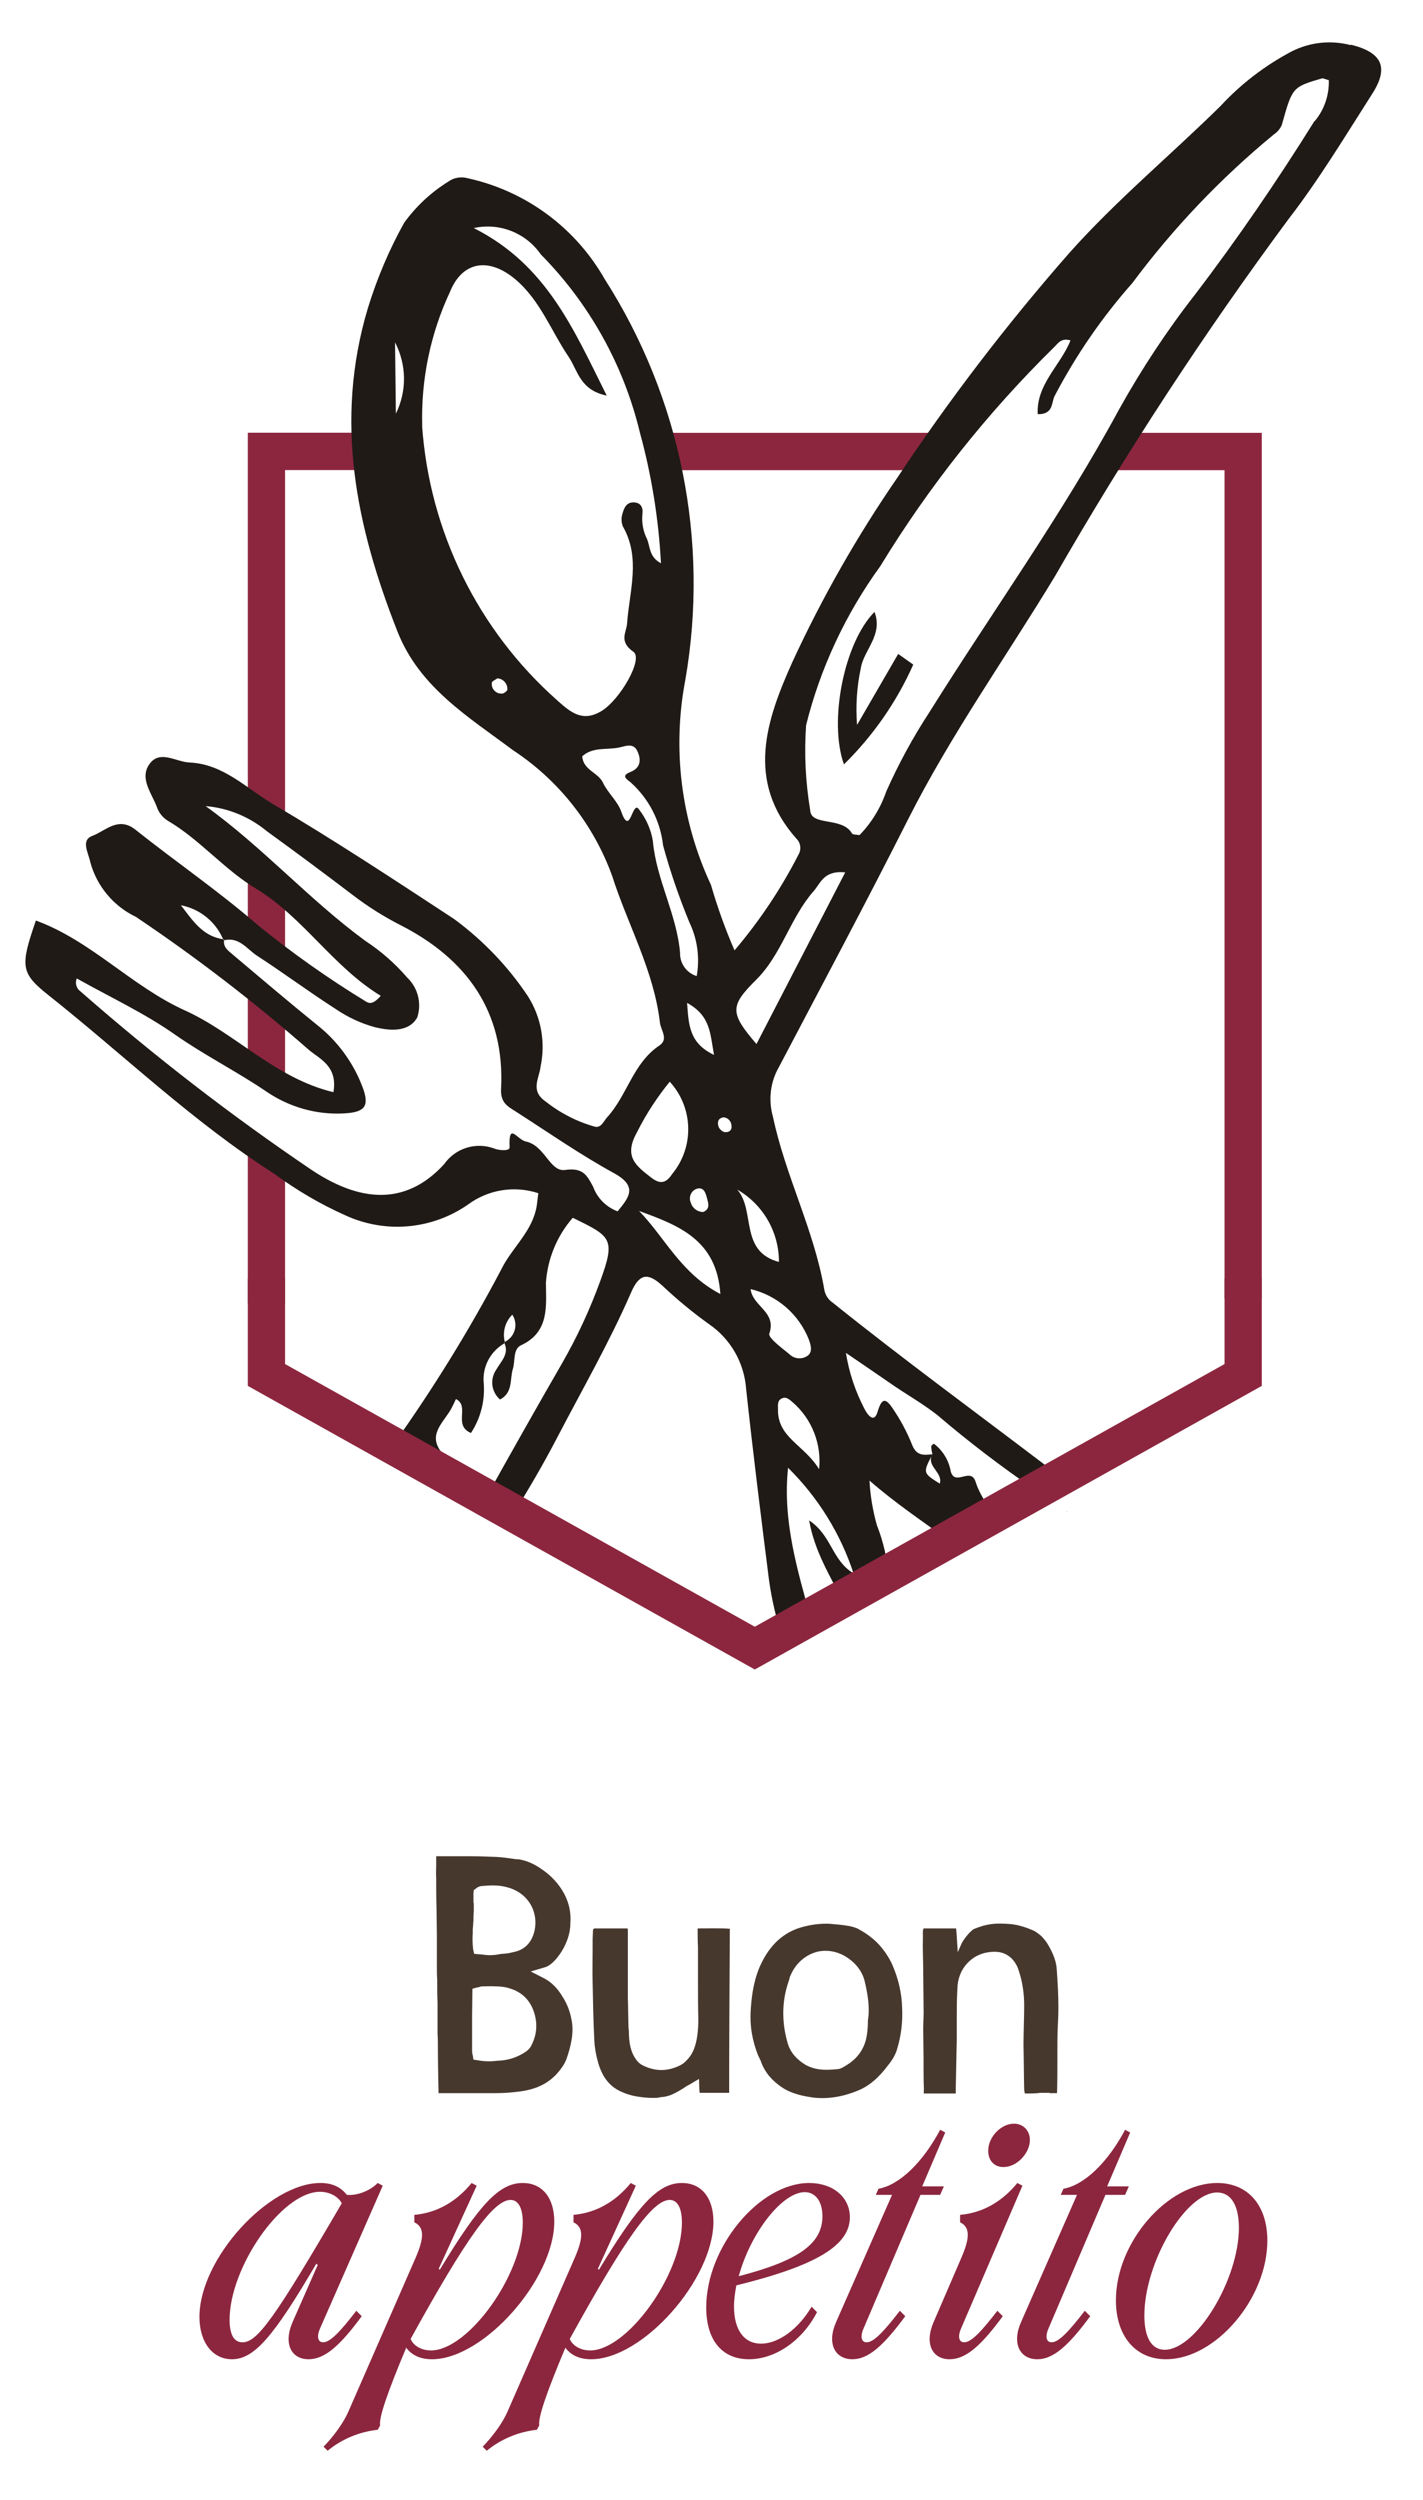 <svg xmlns="http://www.w3.org/2000/svg" width="168" height="295" viewBox="0 0 168 295" fill="none"><path d="M33.654 114.282V106.213C32.022 105.076 30.611 103.579 29.256 102.026V109.776C30.584 111.357 31.953 113.02 33.654 114.282Z" fill="#8C263E"></path><path d="M33.654 121.116C31.814 119.868 30.666 117.664 29.256 115.903V125.455C30.584 126.481 32.091 127.313 33.654 128.034V121.116Z" fill="#8C263E"></path><path d="M29.256 134.772V153.794H33.654V137.49C32.243 136.505 30.708 135.646 29.256 134.772Z" fill="#8C263E"></path><path d="M45.893 55.471C45.645 53.988 45.313 52.532 44.884 51.062H29.256V94.595C30.542 95.981 32.077 97.076 33.654 98.089V55.471H45.907H45.893Z" fill="#8C263E"></path><path d="M89.113 51.076H77.205C77.634 52.504 77.731 53.974 77.731 55.485H109.236C110.038 54.043 110.784 52.574 111.393 51.076H89.113Z" fill="#8C263E"></path><path d="M131.86 51.076C131.169 52.504 130.574 54.015 129.91 55.485H144.57V153.211H148.968V51.076H131.86Z" fill="#8C263E"></path><path d="M59.542 158.355C59.542 158.355 59.487 158.382 59.459 158.396C59.473 158.438 59.487 158.479 59.514 158.507C59.542 158.507 59.556 158.479 59.584 158.466C59.584 158.424 59.57 158.382 59.556 158.341L59.542 158.355Z" fill="#1F1A16"></path><path d="M125.955 178.373C125.955 178.387 125.982 178.414 125.996 178.428C125.996 178.401 125.996 178.373 125.982 178.346C125.982 178.346 125.969 178.359 125.955 178.373Z" fill="#1F1A16"></path><path d="M96.731 190.629C97.229 190.352 97.727 190.074 98.225 189.797C98.031 189.423 97.824 189.076 97.534 188.785C96.662 189.326 96.621 189.964 96.745 190.643L96.731 190.629Z" fill="#1F1A16"></path><path d="M26.309 110.843C26.309 110.843 26.35 110.926 26.364 110.981C26.392 110.981 26.406 110.981 26.433 110.968C26.433 110.94 26.433 110.912 26.433 110.871C26.392 110.871 26.336 110.857 26.295 110.843H26.309Z" fill="#1F1A16"></path><path d="M109.982 171.65C109.94 171.734 109.899 171.803 109.871 171.886C109.913 171.803 109.954 171.734 109.996 171.65C109.996 171.65 109.996 171.65 109.982 171.65Z" fill="#1F1A16"></path><path d="M107.824 78.416C105.86 82.825 103.08 86.817 99.636 90.2C97.811 85.098 99.664 75.81 103.246 72.205C104.283 74.95 101.974 76.683 101.628 78.846C101.158 81.05 101.006 83.31 101.185 85.542C102.804 82.755 104.422 79.955 106.04 77.168L107.81 78.416H107.824Z" fill="#1F1A16"></path><path d="M159.41 5.312C157.1 4.716 154.652 4.979 152.509 6.06C149.355 7.724 146.506 9.901 144.086 12.521C138.167 18.344 131.722 23.695 126.218 29.878C118.86 38.266 112.069 47.139 105.901 56.428C101.185 63.276 97.064 70.513 93.579 78.055C90.495 84.904 87.964 92.127 94.021 98.962C94.533 99.461 94.63 100.224 94.27 100.847C92.196 104.896 89.665 108.68 86.719 112.146C85.626 109.637 84.7 107.058 83.939 104.424C80.412 96.882 79.347 88.412 80.91 80.232C83.759 63.831 80.357 46.959 71.395 32.942C67.938 26.87 62.088 22.558 55.283 21.047C54.453 20.798 53.568 20.95 52.877 21.463C50.871 22.711 49.129 24.347 47.732 26.26C45.934 29.477 44.496 32.887 43.417 36.408C39.448 49.704 42.048 62.154 46.93 74.534C49.53 81.133 55.325 84.599 60.539 88.509C65.946 92.058 70.054 97.257 72.266 103.343C74.106 109.124 77.19 114.503 77.909 120.659C78.02 121.602 78.974 122.627 77.826 123.39C74.742 125.456 74.051 129.241 71.7 131.819C71.257 132.304 70.98 133.122 70.234 132.956C68.118 132.36 66.14 131.348 64.411 129.975C62.558 128.7 63.664 127.258 63.816 125.885C64.425 123.03 63.899 120.063 62.35 117.595C59.999 114.06 57.04 110.968 53.61 108.445C46.543 103.814 39.489 99.156 32.215 94.872C29.089 93.028 26.364 90.144 22.368 89.978C20.763 89.909 18.869 88.439 17.638 90.172C16.407 91.919 17.997 93.694 18.578 95.385C18.827 96.009 19.284 96.536 19.864 96.882C23.64 99.114 26.434 102.58 30.251 104.882C35.81 108.251 39.323 114.087 44.952 117.512C44.081 118.496 43.638 118.468 43.168 118.163C38.715 115.446 34.441 112.424 30.389 109.124C25.797 105.145 20.75 101.693 15.992 97.908C13.959 96.286 12.451 98.061 10.916 98.629C9.492 99.156 10.446 100.639 10.667 101.762C11.442 104.591 13.406 106.934 16.047 108.195C23.211 113.006 30.057 118.274 36.544 123.958C37.843 125.012 39.877 125.858 39.365 128.88C32.505 127.244 27.803 121.934 21.828 119.231C15.536 116.389 10.792 111.023 4.236 108.625C2.383 114.004 2.411 114.808 5.716 117.429C14.595 124.471 22.782 132.401 32.408 138.529C35.008 140.442 37.788 142.078 40.734 143.395C45.45 145.586 50.968 145.115 55.242 142.148C57.634 140.373 60.732 139.874 63.554 140.803C63.443 141.565 63.415 142.231 63.249 142.855C62.572 145.572 60.345 147.388 59.156 149.842C55.38 157.01 51.106 163.914 46.404 170.513C47.469 171.026 48.534 171.553 49.599 172.094C49.641 172.024 49.682 171.941 49.724 171.872C49.876 172.038 50.014 172.204 50.125 172.371C51.134 172.898 52.144 173.452 53.139 174.007C53.278 173.189 53.181 172.454 52.739 172.038C50.208 169.654 52.033 168.239 53.139 166.465C53.402 166.035 53.596 165.564 53.831 165.092C55.505 165.938 53.458 168.184 55.601 169.099C56.777 167.311 57.302 165.176 57.095 163.04C56.984 161.183 57.952 159.422 59.571 158.507C59.557 158.465 59.543 158.424 59.515 158.396C59.543 158.396 59.571 158.368 59.598 158.355C59.308 157.204 59.626 155.984 60.483 155.138C60.566 155.249 60.622 155.374 60.677 155.499C61.133 156.594 60.649 157.842 59.598 158.341C59.598 158.382 59.612 158.424 59.626 158.465C59.598 158.465 59.584 158.493 59.557 158.507C60.124 159.782 59.156 160.628 58.602 161.599C57.814 162.722 57.994 164.247 59.031 165.148C60.594 164.33 60.165 162.763 60.552 161.529C60.843 160.587 60.539 159.2 61.52 158.743C64.895 157.176 64.466 154.084 64.453 151.353C64.646 148.525 65.766 145.835 67.62 143.7C72.142 145.919 72.723 146.113 70.842 151.229C69.625 154.57 68.131 157.786 66.361 160.864C63.36 166.063 60.414 171.289 57.496 176.516C58.575 177.168 59.64 177.819 60.705 178.471C62.489 175.615 64.176 172.717 65.739 169.723C68.712 164.011 71.935 158.424 74.507 152.518C75.475 150.286 76.485 150.119 78.227 151.741C79.956 153.364 81.795 154.889 83.718 156.261C86.263 158.008 87.867 160.822 88.088 163.9C88.904 171.456 89.844 178.998 90.799 186.526C91.117 188.758 91.629 190.948 92.306 193.083C93.468 192.46 94.616 191.822 95.778 191.184C94.132 185.236 92.375 179.455 93.039 173.203C96.566 176.682 99.221 180.953 100.77 185.666C98.184 184.1 98.225 181.216 95.529 179.414C96.165 183.088 98.032 185.999 99.553 189.063C101.351 188.037 103.149 186.997 104.933 185.957C104.739 183.961 104.311 181.965 103.522 179.968C103.038 178.249 102.748 176.488 102.651 174.714C105.625 177.306 108.861 179.497 112.014 181.757C113.784 180.703 115.541 179.635 117.311 178.582C116.426 177.445 115.624 176.253 115.181 174.866C114.614 173.05 112.775 175.435 112.249 173.646C112.028 172.343 111.323 171.179 110.272 170.374C110.23 170.347 109.94 170.582 109.94 170.693C109.953 170.998 110.009 171.317 110.078 171.608C110.078 171.608 110.078 171.608 110.092 171.608C110.05 171.692 110.009 171.761 109.967 171.844C109.525 173.106 111.336 173.799 110.949 175.074C109.013 173.854 108.944 173.813 109.967 171.844C109.995 171.775 110.023 171.692 110.078 171.608C109.11 171.705 108.225 171.844 107.699 170.527C107.077 168.96 106.275 167.477 105.32 166.091C104.532 164.954 104.089 164.981 103.605 166.603C103.149 168.115 102.319 166.77 102.029 166.188C100.964 164.136 100.231 161.931 99.871 159.644C101.655 160.864 103.453 162.084 105.237 163.318C107.035 164.566 108.93 165.619 110.673 166.992C114.31 170.097 118.127 173.009 122.069 175.712C123.009 175.144 123.949 174.589 124.89 174.021C124.489 173.716 124.088 173.411 123.687 173.106C115.223 166.673 106.634 160.392 98.336 153.738C97.783 153.377 97.423 152.809 97.313 152.157C96.109 145.128 92.721 138.751 91.255 131.778C90.743 129.989 90.896 128.062 91.712 126.385C96.912 116.486 102.195 106.629 107.229 96.647C112.291 86.637 118.791 77.515 124.572 67.962C132.939 53.405 142.136 39.347 152.121 25.858C155.745 21.172 158.815 16.056 162.01 11.065C164.015 7.932 163.144 6.199 159.534 5.284L159.41 5.312ZM46.736 48.816C46.709 46.016 46.667 43.202 46.639 40.401C48.009 43.035 48.05 46.155 46.736 48.816ZM72.861 142.924C71.547 142.411 70.51 141.371 70.026 140.04C69.307 138.709 68.85 137.753 66.721 138.058C64.909 138.321 64.342 135.174 62.088 134.703C61.023 134.481 60.027 132.304 60.165 135.396C60.193 135.854 58.92 135.77 58.326 135.521C56.168 134.731 53.748 135.493 52.434 137.379C48.41 141.773 43.265 142.37 36.792 138.058C27.277 131.625 18.177 124.596 9.533 117.013C9.022 116.666 8.828 116.014 9.063 115.46C12.963 117.65 17.057 119.55 20.68 122.101C24.152 124.527 27.913 126.412 31.413 128.783C34.096 130.627 37.304 131.556 40.554 131.389C43.099 131.265 43.666 130.544 42.795 128.256C41.702 125.386 39.863 122.863 37.456 120.964C34.04 118.205 30.693 115.349 27.333 112.521C26.835 112.105 26.337 111.689 26.461 110.954C26.434 110.954 26.42 110.954 26.392 110.968C26.378 110.926 26.351 110.885 26.337 110.829C23.903 110.483 22.7 108.556 21.358 106.823C23.585 107.252 25.452 108.75 26.337 110.829C26.378 110.829 26.434 110.843 26.475 110.857C26.475 110.885 26.475 110.926 26.475 110.954C28.245 110.524 29.172 112.022 30.375 112.798C33.501 114.822 36.488 117.054 39.628 119.064C41.024 120.021 42.573 120.742 44.205 121.199C45.976 121.643 48.271 121.851 49.267 120.049C49.806 118.385 49.336 116.555 48.078 115.363C46.639 113.685 44.966 112.23 43.127 111.023C36.502 106.171 31.011 99.96 24.276 95.122C26.932 95.344 29.449 96.383 31.509 98.088C34.939 100.57 38.328 103.093 41.702 105.658C43.445 106.989 45.298 108.154 47.248 109.152C55.076 113.131 59.626 119.369 59.156 128.492C59.073 130.142 59.944 130.558 60.898 131.168C64.743 133.635 68.505 136.256 72.502 138.446C75.323 139.999 74.272 141.288 72.93 142.924H72.861ZM84.299 124.485C81.367 123.085 81.311 120.978 81.118 118.344C83.939 119.896 83.828 122.017 84.299 124.485ZM83.013 143.021C82.349 143.021 81.754 142.577 81.56 141.94C81.56 141.926 81.56 141.912 81.546 141.898C81.284 141.274 81.574 140.553 82.197 140.304C83.068 139.985 83.303 140.747 83.469 141.385C83.621 141.981 83.87 142.661 83.026 143.021H83.013ZM59.252 81.84C59.183 81.84 59.114 81.84 59.045 81.84C58.423 81.757 57.994 81.202 58.063 80.579C58.063 80.384 58.492 80.218 58.713 80.052C59.404 80.079 59.93 80.676 59.902 81.369C59.902 81.535 59.46 81.868 59.239 81.854L59.252 81.84ZM49.848 50.231C49.696 44.782 50.816 39.375 53.126 34.44C54.605 30.78 57.759 30.35 60.87 32.984C63.789 35.466 65.075 39.07 67.149 42.134C68.201 43.687 68.463 46.044 71.63 46.681C67.675 38.765 64.508 31.237 55.933 26.912C58.948 26.246 62.074 27.466 63.844 30.017C69.584 35.826 73.636 43.091 75.544 51.035C76.927 56.081 77.757 61.252 78.034 66.465C76.595 65.716 76.775 64.455 76.374 63.581C75.918 62.666 75.738 61.641 75.849 60.615C75.931 59.88 75.655 59.284 74.77 59.284C73.912 59.284 73.663 60.005 73.484 60.629C73.331 61.114 73.345 61.641 73.539 62.126C75.669 65.855 74.313 69.709 74.037 73.536C73.968 74.617 73.013 75.685 74.784 76.918C75.973 77.75 73.221 82.561 71.008 83.906C68.795 85.237 67.412 84.114 65.739 82.603C56.417 74.326 50.705 62.708 49.834 50.245L49.848 50.231ZM77.079 99.239C76.858 97.908 76.305 96.647 75.489 95.579C74.631 94.165 74.452 98.92 73.345 95.773C72.916 94.539 71.755 93.569 71.188 92.363C70.607 91.129 68.85 90.893 68.74 89.243C69.971 88.134 71.561 88.495 72.986 88.231C73.733 88.093 74.742 87.594 75.226 88.592C75.683 89.534 75.724 90.574 74.452 91.087C73.456 91.489 73.733 91.781 74.438 92.307C76.595 94.234 77.965 96.882 78.283 99.766C79.126 102.844 80.163 105.866 81.38 108.819C82.335 110.802 82.639 113.02 82.252 115.183C81.049 114.808 80.246 113.685 80.288 112.424C79.887 107.849 77.48 103.787 77.079 99.253V99.239ZM75.268 133.483C76.319 131.403 77.605 129.448 79.071 127.646C81.865 130.696 81.989 135.341 79.361 138.529C78.656 139.624 77.937 139.777 76.9 138.973C75.032 137.531 73.567 136.436 75.268 133.497V133.483ZM85.046 152.698C80.371 150.258 78.504 146.03 75.447 142.896C80.025 144.574 84.617 146.238 85.046 152.698ZM85.46 133.566C85.17 133.455 84.935 133.219 84.824 132.928C84.686 132.457 84.727 131.944 85.447 131.847C85.931 131.902 86.318 132.291 86.359 132.79C86.456 133.441 85.986 133.677 85.46 133.58V133.566ZM96.704 173.369C94.92 170.471 91.781 169.64 91.85 166.298C91.85 165.827 91.753 165.3 92.265 165.037C92.818 164.746 93.205 165.162 93.579 165.467C95.847 167.435 97.008 170.374 96.704 173.369ZM95.473 158.008C95.695 158.646 95.957 159.408 95.446 159.907C94.768 160.462 93.786 160.406 93.178 159.782C92.279 159.048 90.66 157.855 90.826 157.37C91.712 154.778 88.863 154.182 88.614 152.116C91.725 152.851 94.284 155.055 95.473 158.022V158.008ZM91.96 148.913C87.258 147.666 89.222 142.841 87.037 140.373C90.094 142.134 91.974 145.392 91.96 148.913ZM89.319 123.21C86.152 119.522 86.152 118.718 89.278 115.612C92.292 112.618 93.288 108.306 96.068 105.145C96.898 104.202 97.244 102.691 99.788 102.941L89.305 123.21H89.319ZM155.178 14.296C150.794 21.325 146.119 28.159 141.085 34.759C137.752 39.029 134.765 43.562 132.123 48.303C125.415 60.698 117.187 72.122 109.732 84.031C107.782 87.011 106.081 90.144 104.629 93.403C103.965 95.33 102.9 97.076 101.476 98.546C101.13 98.477 100.673 98.518 100.577 98.338C99.429 96.342 95.722 97.534 95.653 95.607C95.1 92.293 94.934 88.924 95.169 85.57C96.856 78.804 99.844 72.44 103.937 66.798C109.691 57.37 116.578 48.706 124.447 40.97C124.904 40.54 125.249 39.847 126.384 40.166C125.236 43.091 122.331 45.337 122.511 48.872C124.364 48.927 124.129 47.513 124.489 46.765C127.006 41.954 130.09 37.462 133.686 33.4C138.526 26.898 144.141 21.006 150.393 15.862C150.807 15.585 151.139 15.197 151.333 14.739C152.578 10.289 152.564 10.275 156.077 9.249C156.215 9.208 156.395 9.332 156.879 9.457C156.934 11.232 156.339 12.965 155.205 14.309L155.178 14.296Z" fill="#1F1A16"></path><path d="M144.571 150.896V160.961L89.112 191.96L33.654 160.961V150.896H29.256V163.539L89.112 197.007L148.969 163.539V150.896H144.571Z" fill="#8C263E"></path><path d="M143.704 257.6C147.344 257.6 149.624 260.24 149.624 264.4C149.624 271.24 143.504 278.4 137.664 278.4C134.064 278.4 131.744 275.68 131.744 271.44C131.744 264.6 137.824 257.6 143.704 257.6ZM135.104 273.24C135.104 275.88 135.984 277.28 137.504 277.28C141.224 277.28 146.264 269 146.264 262.88C146.264 260.2 145.304 258.72 143.704 258.72C139.984 258.72 135.104 266.96 135.104 273.24Z" fill="#8C263E"></path><path d="M130.511 259L123.791 274.76C123.351 275.76 123.551 276.4 124.151 276.4C124.991 276.4 126.191 275.12 128.071 272.68L128.711 273.32C126.151 276.8 124.351 278.4 122.471 278.4C120.391 278.4 119.431 276.52 120.551 274L127.151 259H125.231L125.551 258.28C128.031 257.84 130.791 255.16 132.831 251.32L133.431 251.64L130.711 258H133.271L132.831 259H130.511Z" fill="#8C263E"></path><path d="M116.668 253.8C116.668 252.16 118.188 250.6 119.708 250.6C120.788 250.6 121.588 251.4 121.588 252.52C121.588 254.08 120.068 255.72 118.468 255.72C117.388 255.72 116.668 254.96 116.668 253.8ZM110.228 274L113.508 266.4C114.548 264 114.508 262.8 113.348 262.24V261.36C116.068 261.12 118.348 259.76 120.108 257.6L120.708 257.92L113.468 274.76C113.028 275.76 113.228 276.4 113.828 276.4C114.668 276.4 115.868 275.12 117.748 272.68L118.388 273.32C115.828 276.8 114.028 278.4 112.108 278.4C110.068 278.4 109.108 276.56 110.228 274Z" fill="#8C263E"></path><path d="M108.675 259L101.955 274.76C101.515 275.76 101.715 276.4 102.315 276.4C103.155 276.4 104.355 275.12 106.235 272.68L106.875 273.32C104.315 276.8 102.515 278.4 100.635 278.4C98.555 278.4 97.595 276.52 98.715 274L105.315 259H103.395L103.715 258.28C106.195 257.84 108.955 255.16 110.995 251.32L111.595 251.64L108.875 258H111.435L110.995 259H108.675Z" fill="#8C263E"></path><path d="M95.537 257.6C98.337 257.6 100.337 259.28 100.337 261.64C100.337 264.96 96.377 267.36 86.937 269.68C86.777 270.52 86.657 271.36 86.657 272.16C86.657 274.96 87.857 276.56 89.857 276.56C91.897 276.56 94.257 274.84 95.817 272.2L96.457 272.84C94.737 276.2 91.537 278.4 88.417 278.4C85.257 278.4 83.377 276.16 83.377 272.28C83.377 265.16 89.657 257.6 95.537 257.6ZM87.217 268.6C94.297 266.76 97.097 264.76 97.097 261.52C97.097 259.76 96.257 258.68 95.017 258.68C92.337 258.68 88.617 263.48 87.217 268.6Z" fill="#8C263E"></path><path d="M75.068 257.92L70.588 267.72L70.708 267.84C75.428 260.04 77.748 257.6 80.508 257.6C82.788 257.6 84.228 259.32 84.228 262.16C84.228 268.96 75.908 278.4 69.788 278.4C68.468 278.4 67.428 277.96 66.748 277.04C64.428 282.56 63.508 285.36 63.668 286.2L63.388 286.72C61.188 286.96 59.108 287.84 57.468 289.2L56.988 288.72C58.228 287.44 59.348 285.88 59.908 284.6L67.868 266.4C68.908 264 68.868 262.8 67.708 262.24V261.36C70.428 261.12 72.708 259.76 74.468 257.6L75.068 257.92ZM67.268 276C67.588 276.8 68.548 277.36 69.668 277.36C74.068 277.36 80.508 268.4 80.508 262.28C80.508 260.56 79.988 259.6 79.068 259.6C77.068 259.6 73.868 264.04 67.268 276Z" fill="#8C263E"></path><path d="M56.279 257.92L51.799 267.72L51.919 267.84C56.639 260.04 58.959 257.6 61.719 257.6C63.999 257.6 65.439 259.32 65.439 262.16C65.439 268.96 57.119 278.4 50.999 278.4C49.679 278.4 48.639 277.96 47.959 277.04C45.639 282.56 44.719 285.36 44.879 286.2L44.599 286.72C42.399 286.96 40.319 287.84 38.679 289.2L38.199 288.72C39.439 287.44 40.559 285.88 41.119 284.6L49.079 266.4C50.119 264 50.079 262.8 48.919 262.24V261.36C51.639 261.12 53.919 259.76 55.679 257.6L56.279 257.92ZM48.479 276C48.799 276.8 49.759 277.36 50.879 277.36C55.279 277.36 61.719 268.4 61.719 262.28C61.719 260.56 61.199 259.6 60.279 259.6C58.279 259.6 55.079 264.04 48.479 276Z" fill="#8C263E"></path><path d="M45.187 257.92L37.787 274.76C37.347 275.76 37.547 276.4 38.147 276.4C38.987 276.4 40.187 275.12 42.067 272.68L42.707 273.32C40.147 276.8 38.347 278.4 36.427 278.4C34.387 278.4 33.427 276.56 34.547 274L37.507 267.28L37.347 267.12C32.267 275.8 29.987 278.4 27.387 278.4C25.067 278.4 23.547 276.36 23.547 273.4C23.547 266.52 31.747 257.6 37.827 257.6C39.187 257.6 40.187 258.04 40.947 259C42.147 259.12 43.707 258.52 44.587 257.6L45.187 257.92ZM40.347 260C39.947 259.2 38.907 258.64 37.787 258.64C33.227 258.64 27.107 267.6 27.107 273.72C27.107 275.44 27.587 276.4 28.627 276.4C30.387 276.4 32.427 273.56 40.347 260Z" fill="#8C263E"></path><path d="M124.955 236.88C124.955 237.72 124.915 238.52 124.875 239.32C124.835 240.2 124.835 241.16 124.835 242.08V242.16C124.835 242.56 124.835 243.08 124.835 243.6C124.835 244.52 124.835 245.68 124.795 246.84V247C124.675 247 124.515 247 124.395 247H123.955C123.875 246.96 123.795 246.96 123.755 246.96H123.675C123.515 246.96 123.395 246.96 123.235 246.96C122.955 246.96 122.715 246.96 122.515 247C122.075 247.04 121.555 247.04 121.155 247.04H120.995C120.955 246.84 120.915 246.68 120.915 246.56C120.875 244.88 120.875 243.08 120.835 241.4V241.28C120.835 239.72 120.915 238.2 120.915 236.68C120.915 235.24 120.715 233.96 120.355 232.8C120.235 232.44 120.155 232.12 119.955 231.8C119.435 230.88 118.595 230.36 117.595 230.32C116.355 230.28 115.235 230.68 114.435 231.44C113.555 232.24 113.075 233.36 113.035 234.6C112.955 235.92 112.955 237.24 112.955 238.52C112.955 239.28 112.955 240 112.955 240.72C112.915 242.68 112.875 244.68 112.835 246.6C112.835 246.76 112.835 246.92 112.835 247.04C111.955 247.04 110.075 247.04 109.075 247.04C109.035 246.96 109.075 246.8 109.075 246.56V246.44C109.035 245.52 109.035 244.52 109.035 243.6V242.76C109.035 241.64 108.995 240.52 108.995 239.44C108.995 238.56 109.075 237.68 109.035 236.8V236.56C109.035 235.28 108.995 233.96 108.995 232.64C108.995 231.24 108.915 230.08 108.955 228.8V227.84C108.995 227.76 108.995 227.68 109.035 227.56H112.875C112.915 227.8 112.955 228.48 112.995 229.12L113.075 230.36L113.555 229.28C113.555 229.28 114.155 228.2 114.955 227.64C116.595 226.96 117.595 226.92 119.235 227.04C120.155 227.12 121.075 227.4 122.075 227.84C122.355 228 122.635 228.2 122.915 228.44C123.155 228.68 123.395 228.96 123.635 229.32C124.075 230.04 124.675 231.16 124.755 232.32C124.875 234 124.955 235.48 124.955 236.88Z" fill="#47382E"></path><path d="M106.506 236.96C106.586 238.6 106.386 240.2 105.946 241.68C105.786 242.32 105.426 243 104.866 243.68C103.706 245.24 102.546 246.2 101.226 246.72C99.466 247.44 97.706 247.72 95.986 247.52C94.946 247.36 93.546 247.12 92.386 246.36C91.106 245.52 90.306 244.52 89.866 243.36C89.826 243.16 89.706 243 89.666 242.88L89.626 242.8C89.586 242.72 89.546 242.64 89.506 242.56C88.826 240.84 88.506 239.08 88.626 237.28C88.706 235.88 88.906 234 89.626 232.24C90.666 229.8 92.186 228.24 94.306 227.52C95.306 227.2 96.426 227 97.586 227C97.946 227 98.306 227.04 98.666 227.08C99.266 227.12 99.786 227.2 100.266 227.28C100.666 227.36 101.106 227.48 101.426 227.68C102.386 228.2 103.146 228.8 103.786 229.48C104.426 230.2 104.946 230.96 105.346 231.84C106.106 233.6 106.466 235.28 106.506 236.96ZM102.546 237.72C102.626 236.4 102.386 235.04 102.066 233.72C101.866 232.96 101.466 232.28 100.866 231.68C99.626 230.48 98.146 230 96.626 230.28C95.186 230.6 93.946 231.64 93.346 233.08C93.266 233.2 93.226 233.36 93.186 233.56C93.146 233.64 93.146 233.76 93.106 233.8C92.306 236.12 92.266 238.56 92.986 241.08C93.306 242.16 93.986 242.96 95.066 243.64C95.786 244.04 96.546 244.24 97.546 244.24C98.026 244.24 98.546 244.2 98.946 244.16C99.266 244.12 99.506 243.96 99.706 243.84C101.266 242.96 102.106 241.72 102.346 240.12C102.426 239.56 102.466 239 102.466 238.48V238.44C102.506 238.2 102.506 237.96 102.546 237.72Z" fill="#47382E"></path><path d="M86.085 246.76C86.085 246.8 86.085 246.84 86.085 246.92V246.96C85.565 246.96 84.965 246.96 84.405 246.96H82.605C82.605 246.84 82.565 246.72 82.565 246.6L82.525 245.32L81.445 245.96C81.205 246.08 81.005 246.2 80.765 246.36L80.725 246.4C79.725 247 79.005 247.44 77.925 247.48L77.805 247.52C77.605 247.56 77.365 247.56 77.005 247.56C76.405 247.56 75.765 247.48 75.525 247.44C74.565 247.32 73.725 247.04 72.965 246.64C71.805 246 71.045 244.92 70.605 243.36C70.365 242.52 70.205 241.64 70.165 240.76C70.045 238.4 70.005 236.04 69.965 234C69.925 232.64 69.965 231.2 69.965 229.84V228.92C69.965 228.52 70.005 228.16 70.005 227.8L70.045 227.64C70.085 227.6 70.165 227.56 70.205 227.56C71.285 227.56 72.365 227.56 73.445 227.56H74.085C74.125 227.64 74.125 227.72 74.125 227.8C74.125 229.12 74.125 230.44 74.125 231.8V232.68C74.125 233.6 74.125 234.48 74.125 235.4V235.76C74.165 236.92 74.165 238.12 74.205 239.32L74.245 239.64C74.245 240.28 74.285 240.96 74.445 241.6C74.645 242.4 75.125 243.36 75.885 243.72C77.405 244.48 78.885 244.44 80.365 243.68C80.925 243.4 81.565 242.6 81.765 242.16C82.365 240.96 82.445 239.36 82.445 238.2C82.405 236.76 82.405 235.36 82.405 234.04C82.405 232.64 82.405 231.2 82.405 229.76C82.365 229.08 82.365 228.28 82.365 227.56H82.445H82.565C83.485 227.56 85.285 227.52 86.165 227.6C86.125 234.76 86.085 241.24 86.085 246.76Z" fill="#47382E"></path><path d="M67.456 238.24C67.816 239.84 67.376 241.52 66.896 242.92C66.696 243.48 66.336 244.04 65.736 244.72C64.736 245.8 63.456 246.48 61.656 246.76C60.576 246.92 59.536 247 58.496 247H56.456H54.616C53.936 247 52.616 247 51.776 247C51.736 244.96 51.696 243.2 51.696 241.52C51.696 241.04 51.696 240.52 51.656 240C51.656 239.56 51.656 239.12 51.656 238.68V238.64C51.656 237.88 51.656 237.12 51.656 236.36C51.616 235.44 51.616 234.52 51.616 233.6C51.576 233.04 51.576 232.52 51.576 231.96V230.44C51.576 229.8 51.576 229.12 51.576 228.44L51.536 225.16C51.496 223.96 51.496 222.8 51.496 221.64C51.456 221.12 51.496 220.56 51.496 220.12V219.36C51.496 219.24 51.496 219.16 51.496 219.04C51.896 219.04 52.336 219.04 52.776 219.04H53.056C53.896 219.04 54.776 219.04 55.456 219.04C56.496 219.04 57.416 219.08 58.576 219.12C59.376 219.16 60.176 219.28 60.976 219.4H61.216C62.216 219.56 63.136 219.96 64.216 220.76C65.056 221.36 65.776 222.12 66.336 223C67.096 224.2 67.456 225.56 67.336 226.96V227C67.336 229.32 65.536 231.76 64.416 232.12L62.656 232.64L64.296 233.48C65.136 233.92 65.856 234.68 66.376 235.56C66.936 236.4 67.296 237.36 67.456 238.24ZM55.816 228.08C55.776 228.68 55.776 229.32 55.856 230L55.976 230.56L56.896 230.64C57.216 230.68 57.536 230.72 57.896 230.72C58.096 230.72 58.296 230.68 58.496 230.68C58.736 230.64 58.976 230.6 59.216 230.56C59.496 230.56 59.776 230.52 60.056 230.48C60.216 230.44 60.416 230.4 60.576 230.36C60.656 230.36 60.696 230.32 60.776 230.32C61.976 230.04 62.776 229.2 63.096 227.88C63.616 225.52 62.296 223.36 59.936 222.72C58.856 222.4 57.816 222.48 56.816 222.56C56.536 222.6 56.376 222.72 56.296 222.76V222.8C56.256 222.8 56.256 222.8 56.256 222.8L55.936 223.04L55.896 223.4C55.896 223.76 55.896 224.16 55.896 224.52L55.936 224.6C55.936 224.92 55.936 225.24 55.936 225.56C55.896 225.92 55.896 226.28 55.896 226.64C55.856 226.96 55.856 227.32 55.816 227.64C55.816 227.8 55.816 227.96 55.816 228.08ZM62.736 241.36C63.416 240.04 63.496 238.68 62.976 237.24C62.416 235.76 61.336 234.88 59.736 234.52C59.336 234.44 58.936 234.4 58.496 234.4C57.976 234.36 57.456 234.4 56.936 234.4C56.736 234.4 56.576 234.48 56.456 234.52C56.416 234.52 56.376 234.52 56.336 234.52L55.776 234.68L55.736 237.88C55.736 239.28 55.736 240.64 55.736 242C55.736 242.2 55.776 242.32 55.776 242.4V242.44C55.816 242.48 55.816 242.48 55.816 242.52L55.896 243.04L56.416 243.12C56.816 243.2 57.256 243.24 57.736 243.24C58.136 243.24 58.536 243.2 58.896 243.16H59.056C60.096 243.08 61.096 242.76 62.056 242.12C62.416 241.88 62.656 241.56 62.736 241.36Z" fill="#47382E"></path></svg>